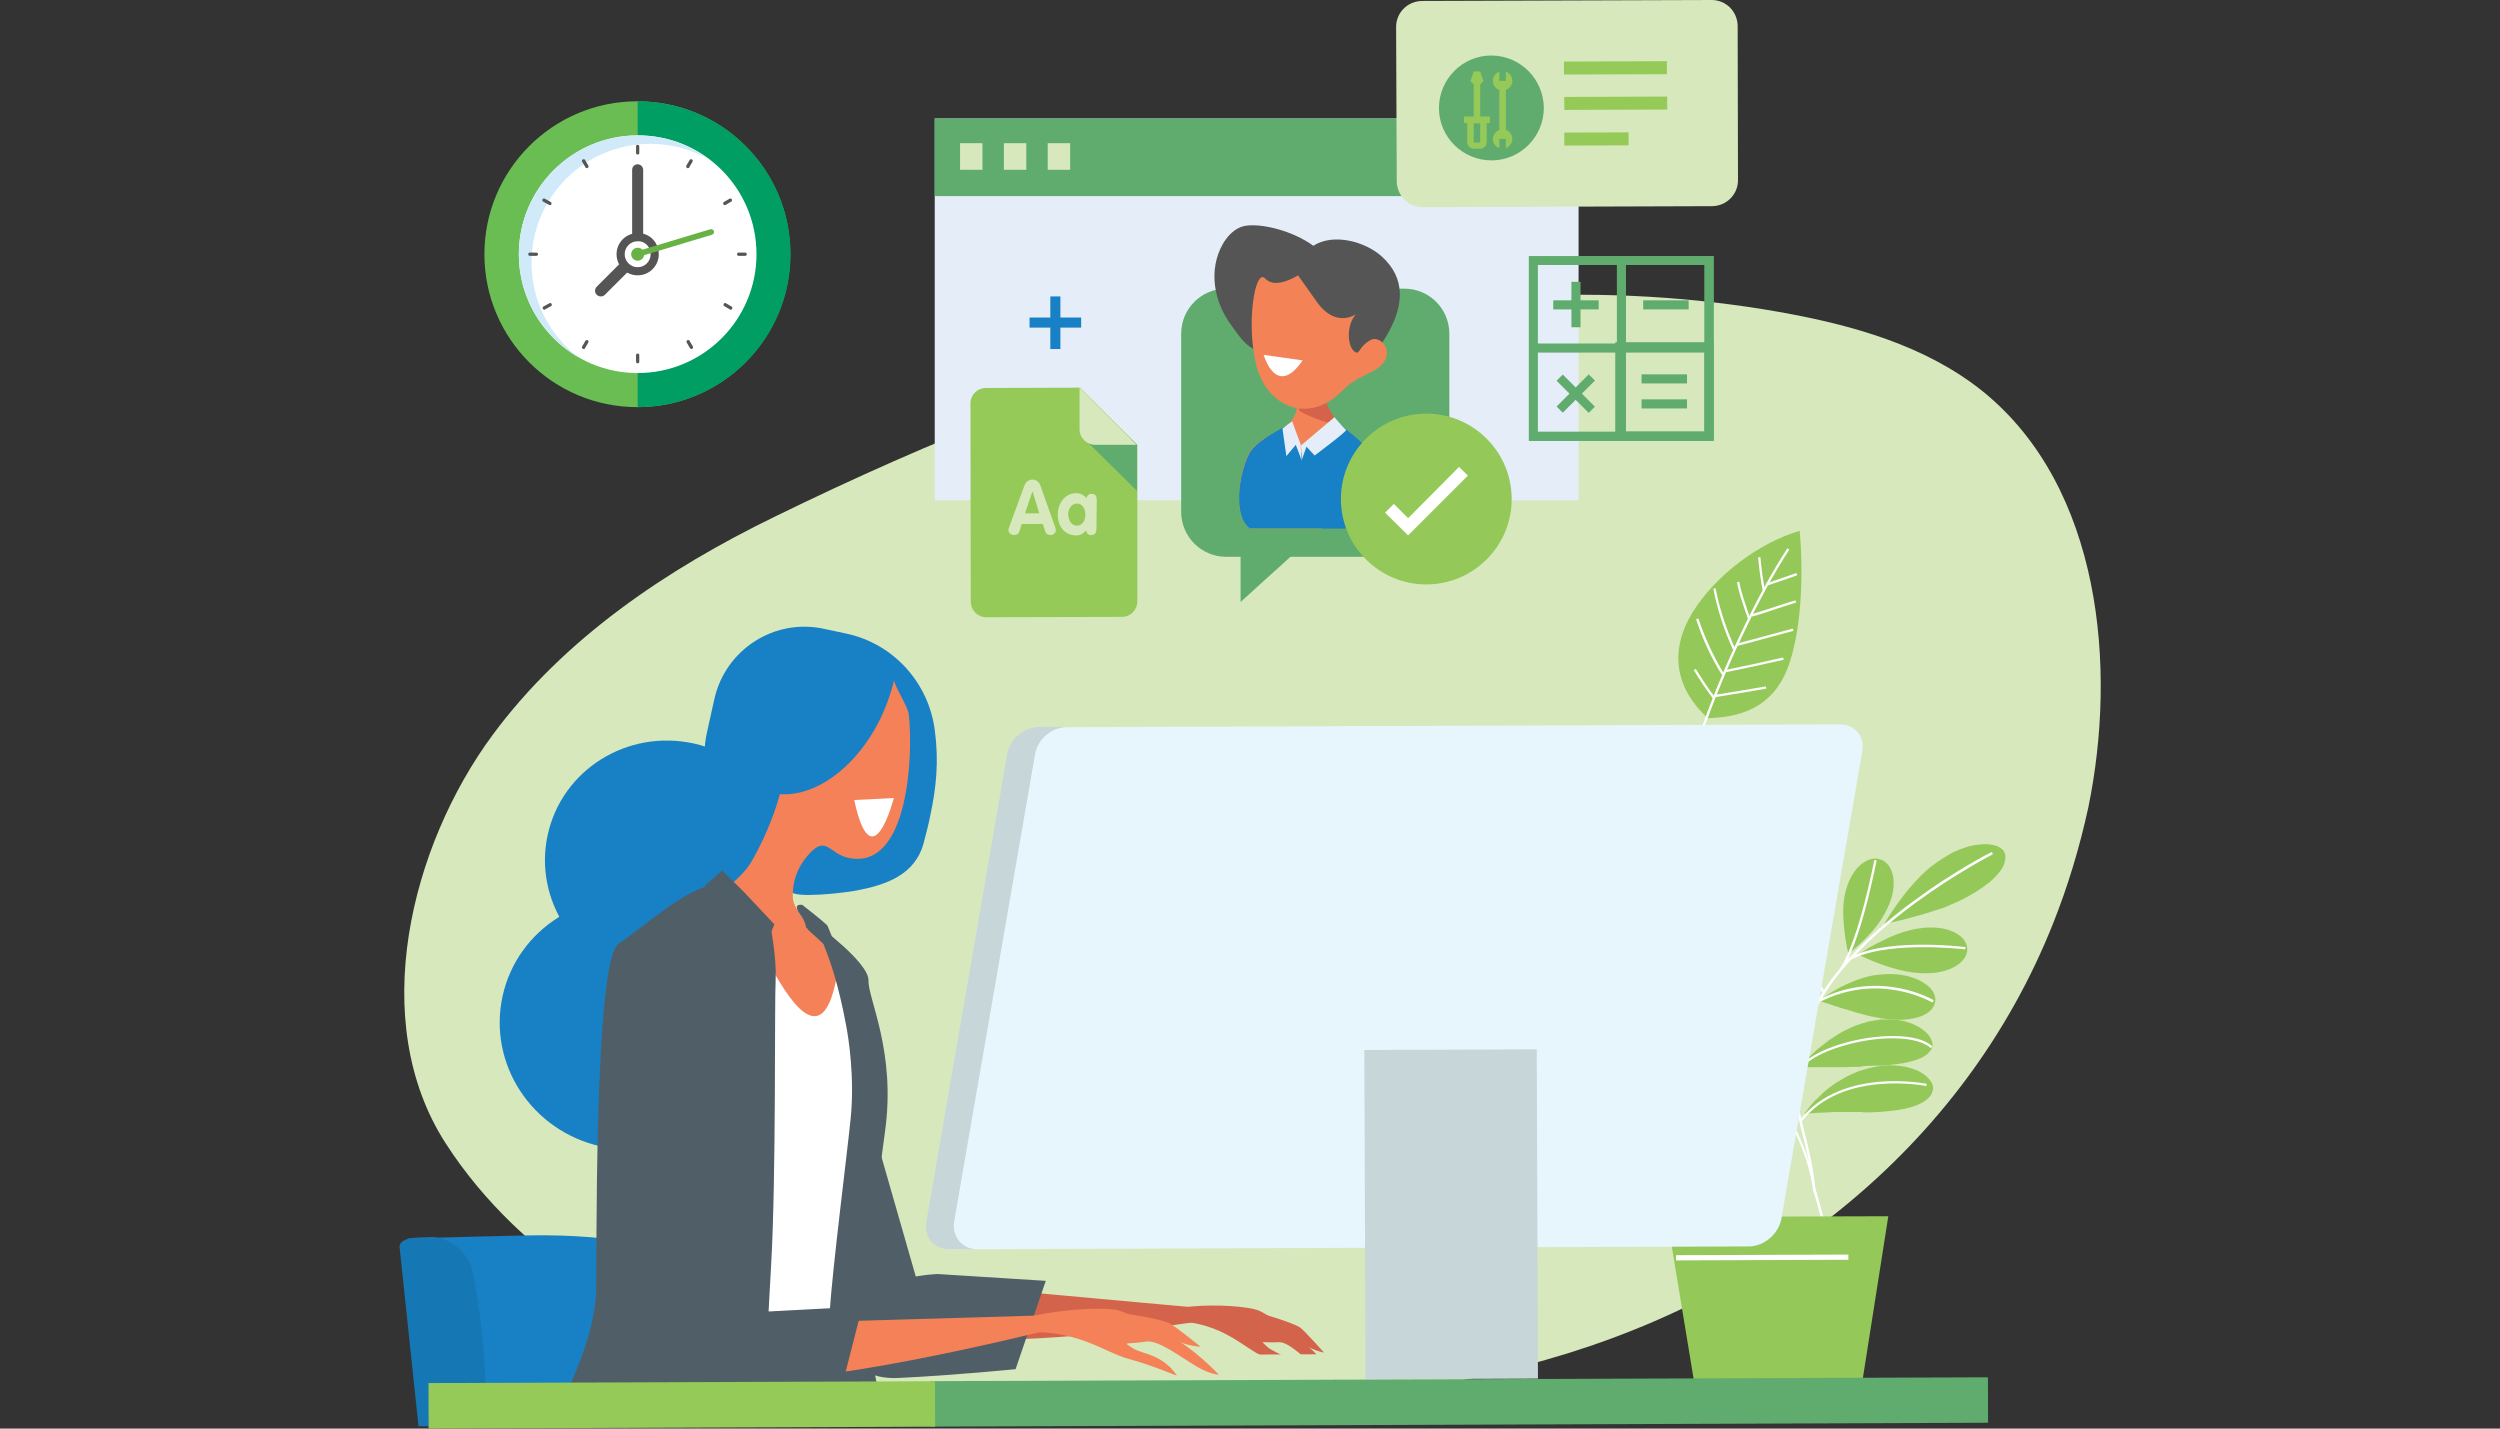 <?xml version="1.0" encoding="UTF-8"?> <!-- Generator: Adobe Illustrator 24.2.0, SVG Export Plug-In . SVG Version: 6.00 Build 0) --> <svg xmlns="http://www.w3.org/2000/svg" xmlns:xlink="http://www.w3.org/1999/xlink" version="1.1" id="Layer_1" x="0px" y="0px" viewBox="0 0 770 440" style="enable-background:new 0 0 770 440;" xml:space="preserve"><rect x="0" y="0" width="770" height="440" fill="#333333" stroke="none"/> <style type="text/css"> .st0{fill:#D6E8BC;} .st1{fill:#E4EDF8;} .st2{fill:#60AC6E;} .st3{fill:#545554;} .st4{fill:#F48257;} .st5{fill:#D5634B;} .st6{fill:#1880C4;} .st7{fill:#FFFFFF;} .st8{fill:#94C959;} .st9{clip-path:url(#SVGID_2_);} .st10{fill:#397080;} .st11{fill:#1577B4;} .st12{fill:#D4634B;} .st13{fill:#505E67;} .st14{fill:#F48157;} .st15{fill:#E7F5FD;} .st16{fill:#C6D6D9;} .st17{fill:#95CA59;} .st18{fill:#69BD52;} .st19{fill:#009E63;} .st20{fill:#D0EAF9;} .st21{fill:#68B245;} </style> <g> <path class="st0" d="M632.4,284.3c-27.6,69.6-89.4,117.5-163.2,136.4c-70.7,18.1-155.8,21.2-226.7,2.2 c-41.1-11-81.7-34.3-105.2-70.7c-24.4-37.8-10.7-91.8,14.4-125.8c22-29.8,53.7-51.1,87-67.3C335.1,112,440,77,548.1,96.1 c22.4,4,45.1,10.3,62.8,24.6c36.2,29.5,41.2,84.8,32.3,128C640.5,261.1,636.9,273,632.4,284.3z"></path> <g> <g> <rect x="287.9" y="36.5" class="st1" width="198.3" height="117.6"></rect> <rect x="287.9" y="36.5" class="st2" width="198.3" height="23.9"></rect> <rect x="295.7" y="44.1" class="st0" width="6.9" height="8.2"></rect> <rect x="309.2" y="44.1" class="st0" width="6.9" height="8.2"></rect> <rect x="322.7" y="44.1" class="st0" width="6.9" height="8.2"></rect> </g> </g> <g> <g> <g> <g> <g> <path class="st2" d="M446.4,157.6c0,7.7-6.2,13.9-13.9,13.9l-54.8,0c-7.7,0-13.9-6.2-13.9-13.9l0-54.8 c0-7.7,6.2-13.9,13.9-13.9l54.8,0c7.7,0,13.9,6.2,13.9,13.9L446.4,157.6z"></path> <polygon class="st2" points="382.1,185.4 382.1,164.3 405.4,164.3 "></polygon> </g> </g> <g> <g> <path class="st3" d="M376.6,75.2c1.5-2.6,3.8-5,6.7-5.6c5.2-1,15.1,1.6,21.2,6.1c6.2-4,16.1-1.3,21.2,3.4 c14.6,13.4-3.6,32.3-14,42.8c-0.5,0.1-1,0.2-1.5,0.4c0-0.1,0-0.1,0-0.1c-7.6,2.3-3.2-6.7-6-9.5c-3.9-3.8-9.5-3.1-14.4-4 c-5.5-1-7.5-4.2-10.6-8.6C373.9,93,372.1,83.2,376.6,75.2z"></path> <path class="st4" d="M385,162.7l38.2,0c4.5-27.8-6.1-25.7-12.8-34.7c-6.7-9.1-3.8-13.3-3.8-13.3s-13.7-3.1-10.2,0.7 c3.6,3.8,4.5,5.1,2.7,11.6c-1.8,6.5-11.7,6.4-14.9,13.6C381.5,147,380,159.1,385,162.7z"></path> <path class="st5" d="M411,130.6c-3.9-0.8-7.6-2.2-10.9-4.1c0.9-5.3-0.3-7-3.5-10.8c-3.7-4.4,10.2-0.5,10.2-0.5 s-2.2,3.8,4.8,14.4C411.6,129.6,411,130.5,411,130.6z"></path> <g> <path class="st6" d="M385,162.7l38.2,0c4-24.9-4-25.8-10.5-32.2c-0.1,0.9-2.2,1.5-3.1,1.9c-11.1,5.2-7.7,9.5-9.4,5.7 c-0.6-1.4-3.3-3.6-3.5-7.3c-3.6,2.2-10.3,5.2-12.3,9.7C381.5,147,380,159.1,385,162.7z"></path> </g> <path class="st4" d="M417.6,96.8c0,0-6.2,4.4-12-3.8c-5.8-8.2-5.8-8.2-5.8-8.2s-6.9,4.5-10.1,1c-3.2-3.5-6,14.2-2.7,26.9 c3.3,12.6,16.1,18.3,26.6,7.5c3.4-3.5,6.1-4.1,9.6-6.1c7.7-4.3,2.4-11.4-1.2-9.3c-3.7,2.1-3.2,4.9-4.9,3.4 C415.2,106.8,414.4,100.6,417.6,96.8z"></path> <path class="st6" d="M423.2,162.7c2.4-14.8,0.5-21.1-2.8-25.1c-2.6,1.6-5,4.3-6.8,8.6c-3.2,7.4-5.1,12.3-6.5,16.6L423.2,162.7 z"></path> <path class="st6" d="M385,162.7h0.2c-0.3-13.8,2-22.7,3.6-27c-1.8,1.2-3.4,2.7-4.3,4.9C381.5,147,380,159.1,385,162.7z"></path> </g> <path class="st7" d="M401.2,111l-12-1.7C389.2,109.3,393.1,122.9,401.2,111z"></path> </g> </g> <g> <path class="st8" d="M465.6,153.7c0,14.5-11.8,26.3-26.3,26.3c-14.5,0-26.3-11.8-26.3-26.3c0-14.5,11.8-26.3,26.3-26.3 S465.6,139.2,465.6,153.7z"></path> <polygon class="st7" points="433.7,164.9 426.6,157.9 429.3,155.2 433.7,159.6 449.4,143.8 452.1,146.5 "></polygon> </g> </g> <path class="st1" d="M400.7,137.2c0,0.4,0.3,4.3,0.3,4.3l1.4-3.9l2.5,2.7c0,0,10.2-7.6,9.7-7.9s-3.6-3.9-3.6-3.9L400.7,137.2z"></path> <path class="st1" d="M400.6,136.8c0,0,0.3,5.6,0.3,5.2c0-0.4-1.8-5-1.8-5l-2.9,3.5L395,132c0,0,3.1-2.5,3.1-2.1 C398.1,130.3,400.6,136.8,400.6,136.8z"></path> </g> <g> <g> <g> <g> <g> <path class="st8" d="M617.7,263.5c0,0-10.2,1.4-37.4,21.3"></path> <g> <path class="st8" d="M601.1,278.5c1.6-0.6,3-1.3,4.3-2c0.7-0.3,1.3-0.7,1.9-1.1c0.6-0.3,1.2-0.6,1.7-1c1.1-0.7,2.1-1.4,3-2.1 c0.9-0.6,1.6-1.3,2.3-2c0.7-0.7,1.2-1.3,1.7-1.9c0.2-0.3,0.4-0.6,0.6-0.9c0.2-0.3,0.3-0.6,0.5-0.9c0.1-0.3,0.2-0.6,0.3-0.9 c0-0.1,0.1-0.3,0.1-0.4c0-0.1,0-0.3,0.1-0.4c0.1-0.5,0.1-1.1,0-1.6c-0.1-0.5-0.3-1-0.7-1.5c-0.2-0.2-0.4-0.4-0.7-0.6 c-0.3-0.2-0.6-0.4-0.9-0.5c-0.7-0.3-1.5-0.5-2.4-0.6c-0.5-0.1-1-0.1-1.5-0.1c-0.5,0-1,0-1.6,0.1c-1.1,0.1-2.3,0.3-3.5,0.6 c-1.2,0.4-2.5,0.8-3.8,1.4c-0.7,0.3-1.4,0.6-2,1c-0.7,0.4-1.3,0.8-2,1.2c-1.4,0.9-2.7,1.8-4.1,2.9c-1.1,0.9-2.4,2.1-3.7,3.5 c-0.7,0.7-1.3,1.4-2,2.2c-0.7,0.8-1.4,1.5-2,2.4c-2.6,3.3-4.9,6.7-6.3,9.2c2.9-0.5,6.6-1.4,10.4-2.5c0.5-0.1,0.9-0.3,1.4-0.4 c0.5-0.1,0.9-0.3,1.4-0.4c0.9-0.3,1.9-0.6,2.7-0.9C598,279.9,599.7,279.2,601.1,278.5z"></path> </g> </g> <g> <path class="st8" d="M605.9,292.1c0,0-32.2,1.7-33.5,1.8"></path> <g> <path class="st8" d="M589.1,299.5c10.8,1.5,17.2-3.2,16.8-7.4c-0.2-4.3-7.1-8.2-17.6-5.6c-2.2,0.5-5.3,1.6-8.2,3.1 c-3,1.4-5.8,3-7.7,4.4c2.2,1.1,5.1,2.4,8.1,3.4C583.5,298.4,586.5,299.2,589.1,299.5z"></path> </g> </g> <g> <line class="st8" x1="579.2" y1="264.7" x2="569.4" y2="293.7"></line> <g> <path class="st8" d="M580.3,281.7c5.1-8.7,2.9-15.8-1.2-17c-4-1.4-10,3.1-11.2,12.8c-0.6,4,0.3,11.9,1.4,16.2 C573,291,578.1,285.9,580.3,281.7z"></path> </g> </g> <g> <path class="st8" d="M561,263.2c0,0-10.3,21.2-0.5,40.8"></path> <g> <path class="st8" d="M562.8,284.3c0.3-1.5,0.6-2.8,0.8-4.2c0.2-1.3,0.4-2.5,0.5-3.7c0.3-2.3,0.4-4.4,0.2-6.2 c-0.3-3.6-1.4-6.1-3.3-7c-1.9-1-4.9,0.2-7.4,3.8c-1.3,1.8-2.4,4.1-3.1,7c-0.7,2.9-1.1,6.3-0.7,10c0.2,1.5,0.5,3.4,1.1,5.4 c0.6,2,1.4,4,2.5,5.9c1.1,1.9,2.2,3.7,3.5,5.2c0.3,0.4,0.6,0.7,0.9,1.1c0.3,0.3,0.6,0.7,0.9,1c0.6,0.6,1.2,1.1,1.8,1.5 c0-0.7,0-1.5,0-2.3c0-0.8,0-1.6,0.1-2.5c0.1-1.7,0.3-3.5,0.5-5.2c0.3-1.8,0.5-3.5,0.9-5.1 C562.2,287.2,562.5,285.7,562.8,284.3z"></path> </g> </g> <g> <path class="st8" d="M596.1,308.6c0,0-19-3.8-35.7-0.3"></path> <g> <path class="st8" d="M577.7,313.3c1.3,0.3,2.6,0.5,3.8,0.6c1.2,0.2,2.4,0.2,3.4,0.2c2.2,0,4-0.3,5.6-0.7 c3.2-0.9,5.2-2.7,5.5-4.8c0.5-2.1-1-4.6-4.2-6.3c-1.6-0.9-3.6-1.6-5.9-2c-1.2-0.2-2.5-0.3-3.8-0.3c-1.4,0-2.8,0.1-4.3,0.3 c-2.5,0.3-6,1.4-9.2,2.9c-0.8,0.4-1.6,0.8-2.4,1.2c-0.8,0.4-1.5,0.9-2.2,1.3c-0.7,0.4-1.4,0.9-2,1.3 c-0.6,0.4-1.1,0.9-1.6,1.3c0.6,0.2,1.2,0.4,1.9,0.6c0.7,0.2,1.4,0.4,2.1,0.7c1.5,0.5,3,1,4.5,1.4c0.4,0.1,0.8,0.2,1.1,0.3 c0.4,0.1,0.8,0.2,1.1,0.4c0.8,0.2,1.5,0.4,2.3,0.6c0.7,0.2,1.5,0.4,2.2,0.6C576.4,313.1,577.1,313.2,577.7,313.3z"></path> </g> </g> <g> <path class="st8" d="M594.8,323.4c0,0-11.2-8.3-40.6,5.1"></path> <g> <path class="st8" d="M574.9,328.3c0.8,0,1.5,0,2.2-0.1c0.2,0,0.4,0,0.5,0c0.2,0,0.3,0,0.5,0c0.3,0,0.7,0,1,0 c1.3-0.1,2.5-0.1,3.6-0.3c2.2-0.2,4-0.5,5.6-0.9c1.5-0.4,2.8-0.8,3.9-1.4c1.1-0.6,1.9-1.3,2.5-2.2c0.7-0.8,0.7-2.1,0-3.5 c-0.7-1.4-2.2-2.8-4.3-3.9c-0.5-0.3-1.1-0.5-1.7-0.8c-0.6-0.2-1.2-0.4-1.9-0.6c-0.3-0.1-0.7-0.2-1-0.2 c-0.3-0.1-0.7-0.1-1.1-0.2c-0.4-0.1-0.7-0.1-1.1-0.1c-0.4,0-0.8-0.1-1.2-0.1c-0.8,0-1.6,0-2.4,0c-0.2,0-0.4,0-0.6,0 c-0.2,0-0.4,0-0.6,0.1c-0.4,0.1-0.8,0.1-1.3,0.2c-0.4,0.1-0.9,0.1-1.3,0.2c-0.2,0-0.4,0.1-0.6,0.1c-0.2,0.1-0.4,0.1-0.6,0.2 c-0.9,0.2-1.7,0.5-2.6,0.8c-0.7,0.2-1.5,0.5-2.3,0.9c-0.8,0.4-1.7,0.8-2.5,1.2c-0.9,0.5-1.7,1-2.6,1.6 c-0.9,0.6-1.8,1.1-2.6,1.8c-0.8,0.6-1.6,1.3-2.4,1.9c-0.4,0.3-0.8,0.6-1.1,1c-0.4,0.3-0.7,0.7-1.1,1 c-1.4,1.3-2.6,2.6-3.5,3.6c1.4,0.1,3.1,0.1,4.8,0.1c0.4,0,0.9,0,1.3,0c0.5,0,0.9,0,1.4,0c0.9,0,1.9,0,2.8,0 c0.5,0,0.9,0,1.4,0c0.5,0,0.9,0,1.4,0c0.9,0,1.8,0,2.7-0.1c0.9,0,1.7,0,2.6,0C573.4,328.4,574.2,328.3,574.9,328.3z"></path> </g> </g> <g> <path class="st8" d="M539.8,282.8c4.2,7.1,11.2,43.8,11.2,43.8"></path> <g> <path class="st8" d="M552.7,303.5c-0.7-7.4-2.8-13.2-5.4-16.9c-1.3-1.8-2.7-3.2-4.1-3.8c-0.3-0.2-0.7-0.3-1-0.4 c-0.3-0.1-0.7-0.1-0.9-0.1c-0.6,0-1.1,0.2-1.5,0.5c-0.5,0.3-0.9,0.7-1.2,1.1c-0.2,0.2-0.3,0.5-0.5,0.7 c-0.2,0.3-0.3,0.6-0.4,0.9c-0.5,1.2-0.8,2.8-0.9,4.8c-0.1,4,0.7,9.6,3.3,16.2c1,2.7,2.8,6.5,4.9,10.2c2,3.7,4.3,7.4,6,9.9 C552.4,320.7,553.6,310.7,552.7,303.5z"></path> </g> </g> <g> <path class="st8" d="M526,312.5c0,0,19.1,16.3,27.5,36.5"></path> <g> <path class="st8" d="M547.2,325.9c-0.2-0.4-0.5-0.8-0.7-1.3c-0.3-0.4-0.5-0.8-0.8-1.2c-0.5-0.8-1-1.5-1.6-2.2 c-1.1-1.4-2.2-2.6-3.3-3.7c-2.2-2.2-4.4-3.7-6.4-4.8c-4-2.1-7.2-1.9-8.5-0.2c-1.4,1.6-1.1,4.6,0.7,8.3 c0.9,1.9,2.2,3.9,3.9,6.1c0.9,1.1,1.8,2.2,2.8,3.3c1,1.2,2.2,2.3,3.4,3.5c2,2,5.1,4.7,8.2,7.4c0.8,0.7,1.6,1.4,2.3,2.1 c0.7,0.7,1.5,1.4,2.2,2.1c0.8,0.7,1.4,1.3,2,2c0.6,0.6,1.3,1.2,1.8,1.7c0-0.8,0-1.6-0.1-2.5c-0.1-0.9-0.1-1.9-0.2-2.8 c-0.1-1-0.3-2-0.5-3c-0.1-0.5-0.2-1-0.3-1.6l-0.4-1.6c-0.1-0.5-0.3-1.1-0.4-1.6c-0.2-0.5-0.3-1-0.5-1.6 c-0.4-1-0.7-2.1-1.1-3.1c-0.4-1-0.9-2-1.3-2.9C548.2,327.5,547.7,326.7,547.2,325.9z"></path> </g> </g> <g> <path class="st8" d="M595.3,336c0,0-19.8-4.4-39.3,7.1"></path> <g> <path class="st8" d="M575.7,342.6c0.7,0,1.5,0,2.2-0.1c0.7,0,1.4,0,2-0.1c0.3,0,0.6-0.1,1-0.1c0.3,0,0.6,0,0.9-0.1 c0.6,0,1.2-0.1,1.8-0.2c2.3-0.3,4.3-0.7,5.9-1.3c3.3-1.1,5.4-2.8,5.8-4.9c0.3-1-0.1-2.2-1-3.3c-0.9-1.1-2.3-2.2-4.3-3 c-2-0.8-4.4-1.3-7.3-1.4c-0.7,0-1.5,0-2.2,0.1c-0.4,0-0.8,0-1.2,0.1c-0.4,0.1-0.8,0.1-1.2,0.2c-0.8,0.1-1.6,0.3-2.4,0.5 c-0.8,0.2-1.7,0.5-2.5,0.7c-0.7,0.2-1.5,0.5-2.3,0.9c-0.8,0.4-1.6,0.7-2.5,1.2c-0.8,0.5-1.7,1-2.6,1.5 c-0.4,0.3-0.9,0.6-1.3,0.9c-0.4,0.3-0.8,0.6-1.2,0.9c-0.4,0.3-0.8,0.6-1.2,1c-0.4,0.3-0.8,0.7-1.1,1c-0.7,0.7-1.4,1.4-2.1,2 c-1.3,1.4-2.3,2.8-3.1,3.9c1.4,0,3-0.2,4.7-0.3c0.9,0,1.7,0,2.6-0.1c0.4,0,0.9,0,1.3-0.1c0.4,0,0.9,0,1.3,0 c0.9,0,1.8,0,2.6,0c0.9,0,1.7,0,2.6,0c0.8,0,1.6,0,2.4,0C574.3,342.7,575,342.6,575.7,342.6z"></path> </g> </g> <g> <path class="st7" d="M564.8,418.4l-0.7-0.1c2.1-25.8-2.9-42.4-5-49.5c-0.5-1.5-0.8-2.5-0.8-3.1c-0.7-6.5-2-11.9-3.2-16.5 c-2.7-11-4.9-19.7,2.4-36.4c6.3-14.6,21.2-27.5,32.6-35.8c12.3-9,23.3-14.6,23.4-14.6l0.3,0.7c-0.1,0.1-11,5.6-23.3,14.6 c-11.3,8.2-26.1,21.1-32.3,35.5c-7.1,16.5-5,25.1-2.3,35.9c1.2,4.7,2.5,10.1,3.2,16.6c0.1,0.5,0.4,1.5,0.8,2.9 C561.9,375.7,566.9,392.5,564.8,418.4z"></path> </g> <g> <path class="st7" d="M567.5,298.4l-0.6-0.4c5.8-9,10.3-32.8,10.4-33.1l0.7,0.1c0,0.1-1.2,6.1-3,13.2 C572.5,287.8,570,294.5,567.5,298.4z"></path> </g> <g> <path class="st7" d="M568.7,296.4l-0.4-0.6c10.9-7.3,36-4.2,37.1-4.1l-0.1,0.7C605,292.4,579.4,289.3,568.7,296.4z"></path> </g> <g> <path class="st7" d="M561.4,305.9c-11.2-18-2.2-42.1-2.1-42.4l0.7,0.3c-0.1,0.2-9,24,2.1,41.7L561.4,305.9z"></path> </g> <g> <path class="st7" d="M595.2,308.8c-0.2-0.1-16.3-9.7-34.9-0.1L560,308c19-9.8,35.5,0,35.6,0.1L595.2,308.8z"></path> </g> <g> <path class="st7" d="M552.8,338.1c-2.9-22.1-13-54.2-13.1-54.5l0.7-0.2c0.1,0.3,10.2,32.5,13.1,54.6L552.8,338.1z"></path> </g> <g> <path class="st7" d="M553.4,331.6l-0.7-0.2c1.1-3.9,6.8-7.7,15.2-10.1c9.7-2.8,22.6-3.4,27.3,1l-0.5,0.5 c-2-1.8-5.9-2.9-11.1-3c-4.8-0.1-10.4,0.7-15.5,2.2C559.9,324.3,554.4,327.9,553.4,331.6z"></path> </g> <g> <path class="st7" d="M558.2,365.1c-4-25.1-30.3-50.8-30.6-51l0.5-0.5c0.3,0.3,26.8,26.1,30.8,51.5L558.2,365.1z"></path> </g> <g> <path class="st7" d="M554.9,345.5l-0.6-0.4c6.5-8.6,16.8-11.2,24.3-11.9c8.1-0.7,14.7,0.6,14.8,0.6l-0.1,0.7 C592.9,334.4,567.1,329.4,554.9,345.5z"></path> </g> </g> </g> <g> <g> <path class="st8" d="M471.9,341.5l-6.3,5.4c-5.8-3.3-11-7-15.5-11c3.1-5,6.8-9.6,11.1-13.8c21.4-20.5,65.6-4.9,70,33.8 c-11.8,4.8-28.9,4.9-47.1-1c-4.7-1.5-9.2-3.4-13.5-5.4L471.9,341.5z"></path> <g> <g> <path class="st7" d="M541.6,381c-3.4-16.6-13.3-27.9-13.4-28.1c-7.6-8.4-16.4-14.5-26.1-18.1c-7.8-2.9-16.3-4.3-25.2-4 c-15.2,0.4-26.4,5.4-26.5,5.4l-0.3-0.7c0.1-0.1,11.5-5.1,26.8-5.5c9-0.2,17.6,1.1,25.5,4.1c9.9,3.7,18.8,9.8,26.4,18.3 c0.1,0.1,10.1,11.6,13.6,28.4L541.6,381z"></path> </g> <g> <rect x="461.6" y="323.5" transform="matrix(0.655 -0.756 0.756 0.655 -88.791 462.435)" class="st7" width="0.7" height="9.9"></rect> </g> <g> <rect x="470.8" y="316.6" transform="matrix(0.726 -0.688 0.688 0.726 -94.169 412.898)" class="st7" width="0.7" height="16"></rect> </g> <g> <rect x="480.8" y="312.4" transform="matrix(0.778 -0.628 0.628 0.778 -96.032 373.549)" class="st7" width="0.7" height="20.9"></rect> </g> <g> <rect x="491.8" y="311.7" transform="matrix(0.869 -0.495 0.495 0.869 -95.445 286.171)" class="st7" width="0.7" height="23"></rect> </g> <g> <rect x="501.3" y="314.2" transform="matrix(0.922 -0.388 0.388 0.922 -87.018 220.23)" class="st7" width="0.7" height="22.8"></rect> </g> <g> <rect x="512.3" y="319.9" transform="matrix(0.952 -0.305 0.305 0.952 -76.575 172.17)" class="st7" width="0.7" height="22.4"></rect> </g> <g> <rect x="521.8" y="329" transform="matrix(0.969 -0.248 0.248 0.969 -67.761 140.061)" class="st7" width="0.7" height="20.1"></rect> </g> <g> <rect x="455.5" y="336.6" transform="matrix(0.542 -0.84 0.84 0.542 -71.719 542.175)" class="st7" width="12.8" height="0.7"></rect> </g> <g> <rect x="460.8" y="338.1" transform="matrix(0.597 -0.803 0.803 0.597 -81.703 514.418)" class="st7" width="19.9" height="0.7"></rect> </g> <g> <rect x="469.1" y="340.8" transform="matrix(0.538 -0.843 0.843 0.538 -65.183 563.373)" class="st7" width="24.2" height="0.7"></rect> </g> <g> <rect x="478.7" y="343.9" transform="matrix(0.491 -0.871 0.871 0.491 -49.864 603.094)" class="st7" width="25.6" height="0.7"></rect> </g> <g> <rect x="488.2" y="346.5" transform="matrix(0.462 -0.887 0.887 0.462 -38.282 630.723)" class="st7" width="24.5" height="0.7"></rect> </g> <g> <rect x="501.1" y="350.2" transform="matrix(0.492 -0.871 0.871 0.492 -45.623 622.967)" class="st7" width="20.2" height="0.7"></rect> </g> <g> <rect x="514.7" y="353.6" transform="matrix(0.572 -0.82 0.82 0.572 -67.421 578.559)" class="st7" width="12.6" height="0.7"></rect> </g> </g> </g> <g> <path class="st8" d="M551.2,204.1c-3.9,12-12.6,16.8-25.2,17.1c-9.9-9.1-12-20.5-4.8-32.4c7.2-11.8,21-21.8,33.1-25.3 C555.4,175.5,555.1,192.2,551.2,204.1z"></path> <g> <path class="st7" d="M538,345.6c-8.3-9.4-14.3-21.3-17.8-35.1c-2.9-11.3-4.2-23.9-3.9-37.5c0.6-26.4,6.9-46.3,7-46.5 c6.9-20.2,17.9-43.4,27.2-57.6l0.6,0.4c-9.3,14.2-20.2,37.3-27.1,57.4c-0.1,0.2-6.3,20-6.9,46.3c-0.3,13.6,1,26.2,3.9,37.3 c3.5,13.8,9.5,25.5,17.7,34.8L538,345.6z"></path> </g> <g> <path class="st7" d="M542.9,181.8c-0.6-3-1.1-6.7-1.4-10.1l0.7-0.1c0.3,3.4,0.8,7.1,1.4,10L542.9,181.8z"></path> </g> <g> <path class="st7" d="M538.4,190.7c-0.3-0.8-0.5-1.6-0.8-2.3c-1-3-2.1-6.1-2.6-9.1l0.7-0.1c0.5,3,1.6,6,2.6,9 c0.3,0.8,0.5,1.6,0.8,2.3L538.4,190.7z"></path> </g> <g> <path class="st7" d="M533.8,200.2c-2.7-5.9-4.9-12.6-6.1-18.9l0.7-0.1c1.2,6.3,3.4,12.9,6.1,18.7L533.8,200.2z"></path> </g> <g> <path class="st7" d="M530.3,207.8c-3.4-5.5-6-11.2-7.9-17.1l0.7-0.2c1.9,5.7,4.5,11.4,7.8,16.9L530.3,207.8z"></path> </g> <g> <path class="st7" d="M527.7,215.3c-2.2-2.9-4.2-5.9-6-8.9l0.6-0.4c1.8,3,3.8,6,6,8.9L527.7,215.3z"></path> </g> <g> <path class="st7" d="M544.2,180.4l-0.2-0.7c3-1,6.1-2.1,9.3-3.2l0.2,0.7C550.3,178.3,547.2,179.4,544.2,180.4z"></path> </g> <g> <path class="st7" d="M539.6,189.9l-0.2-0.7c2.7-0.8,5.2-1.6,7.6-2.4c1.9-0.6,3.9-1.3,6-1.9l0.2,0.7c-2.1,0.6-4.1,1.3-6,1.9 C544.8,188.3,542.3,189.2,539.6,189.9z"></path> </g> <g> <path class="st7" d="M535.2,198.9l-0.2-0.7c3.6-0.9,6.9-1.8,10.5-2.8c2.2-0.6,4.4-1.2,6.7-1.8l0.2,0.7 c-2.3,0.6-4.5,1.2-6.7,1.8C542.2,197,538.9,198,535.2,198.9z"></path> </g> <g> <path class="st7" d="M531.3,207.1l-0.1-0.7c5.9-1.2,12-2.5,18-3.9l0.2,0.7C543.3,204.6,537.2,205.9,531.3,207.1z"></path> </g> <g> <path class="st7" d="M528.4,214.7l-0.1-0.7c6.2-1,11.2-1.8,15.6-2.6l0.1,0.7C539.5,212.9,534.6,213.7,528.4,214.7z"></path> </g> </g> <g> <path class="st8" d="M525.9,305c0,0,14.4-34.9-1.1-54.5C509.3,231,480.1,224,480.1,224s-15.2,41.1,4.1,60.3 C503.5,303.5,521.1,300.5,525.9,305z"></path> <g> <path class="st7" d="M542.3,388.2l-0.7,0c0.4-20.3-2.6-41.5-8.9-63.1c-5-17.3-12.2-34.9-21.3-52.2 c-15.5-29.5-31.3-48.5-31.5-48.6l0.6-0.5c0.2,0.2,16.1,19.2,31.6,48.8c9.1,17.4,16.3,35,21.3,52.4 C539.6,346.5,542.6,367.9,542.3,388.2z"></path> </g> <g> <defs> <path id="SVGID_1_" d="M525.9,305c0,0,14.4-34.9-1.1-54.5C509.3,231,480.1,224,480.1,224s-15.2,41.1,4.1,60.3 C503.5,303.5,521.1,300.5,525.9,305z"></path> </defs> <clipPath id="SVGID_2_"> <use xlink:href="#SVGID_1_" style="overflow:visible;"></use> </clipPath> <g class="st9"> <g> <path class="st7" d="M486.9,232.1l-0.5-0.5c1.6-1.6,3-4.2,4.2-7.7l0.7,0.2C490.1,227.7,488.6,230.4,486.9,232.1z"></path> </g> <g> <path class="st7" d="M490.9,239.2l-0.5-0.5c2.4-2.2,4.5-6.3,6.3-12.1l0.7,0.2C495.6,232.7,493.4,236.9,490.9,239.2z"></path> </g> <g> <path class="st7" d="M495.8,245.7l-0.5-0.6c3.1-2.5,5.7-7.8,7.6-15.3l0.7,0.2C501.7,237.8,499,243,495.8,245.7z"></path> </g> <g> <path class="st7" d="M500,252.4l-0.4-0.6c4.7-3.5,7.5-11.5,9.1-17.6l0.7,0.2C507.8,240.5,504.9,248.7,500,252.4z"></path> </g> <g> <path class="st7" d="M504.2,259.3l-0.4-0.6c5.9-4,9.2-14.4,10.7-20.3l0.7,0.2C511.9,251.8,507.4,257.1,504.2,259.3z"></path> </g> <g> <path class="st7" d="M508.3,266.4l-0.4-0.6c6.6-4.2,10.5-15.6,12.2-22.1l0.7,0.2C519.1,250.4,515.1,262,508.3,266.4z"></path> </g> <g> <path class="st7" d="M512,273.6l-0.4-0.6c7.6-4.4,12.4-18,14.1-23.7l0.7,0.2C521.4,266.1,515.2,271.7,512,273.6z"></path> </g> <g> <path class="st7" d="M516,280.7l-0.4-0.7c7.4-4,12.4-15.7,14.7-22.3l0.7,0.2C528.7,264.7,523.6,276.6,516,280.7z"></path> </g> <g> <path class="st7" d="M519.4,288.3l-0.3-0.7c6.2-3.1,11-11.3,14-17.7l0.7,0.3C530.7,276.8,525.8,285.2,519.4,288.3z"></path> </g> <g> <path class="st7" d="M522.4,295.7l-0.3-0.7c3.7-1.7,7.4-5.3,11.1-10.7l0.6,0.4C530.1,290.3,526.2,294,522.4,295.7z"></path> </g> </g> <g class="st9"> <g> <path class="st7" d="M485.8,231.9c-2.9-1-6.1-1.8-9.7-2.3l0.1-0.7c3.6,0.5,6.9,1.3,9.8,2.3L485.8,231.9z"></path> </g> <g> <path class="st7" d="M491.1,238.8c-4.5-1.8-10-2.6-16.3-2.5l0-0.7c6.4-0.2,11.9,0.7,16.6,2.5L491.1,238.8z"></path> </g> <g> <path class="st7" d="M495.7,245.7c-7.4-3.3-16.2-2.5-22.2-1.3l-0.2-0.7c6.1-1.3,15-2.1,22.7,1.3L495.7,245.7z"></path> </g> <g> <path class="st7" d="M472.5,253.7l-0.3-0.7c6.2-2.6,18-6.2,27.9-1.4l-0.3,0.7C490.2,247.6,478.6,251.2,472.5,253.7z"></path> </g> <g> <path class="st7" d="M471.5,264.5l-0.4-0.6c0.2-0.1,18.8-13,33.3-5.3l-0.3,0.7C489.9,251.8,471.7,264.4,471.5,264.5z"></path> </g> <g> <path class="st7" d="M474.6,273.4l-0.5-0.6c0,0,4.8-3.9,11.4-6.7c8.7-3.7,16.7-3.8,22.9-0.3l-0.4,0.6 C493.4,258.1,474.8,273.2,474.6,273.4z"></path> </g> <g> <path class="st7" d="M477.6,282.2l-0.5-0.5c0,0,4.9-4.6,11.5-7.9c8.9-4.4,17-4.7,23.6-0.8l-0.4,0.6 C496.6,264.6,477.8,282.1,477.6,282.2z"></path> </g> <g> <path class="st7" d="M484.4,287.6l-0.5-0.6c3.1-2.7,8.1-6.4,13.7-8.4c6.7-2.4,12.8-2,18.1,1.4l-0.4,0.6 C510.4,277.5,499.8,274.3,484.4,287.6z"></path> </g> <g> <path class="st7" d="M490.1,293.8l-0.5-0.6c4.5-3.8,9.1-6.4,13.4-7.7c6-1.8,11.6-1.1,16.5,2.1l-0.4,0.6 C513.4,284.4,503.7,282.4,490.1,293.8z"></path> </g> <g> <path class="st7" d="M497.4,298.3l-0.4-0.6c9.4-7.1,18.3-8.1,25.8-3l-0.4,0.6C517.3,291.9,508.9,289.6,497.4,298.3z"></path> </g> </g> </g> </g> </g> <polygon class="st8" points="573.3,427.4 522.1,427.5 513.4,374.8 581.6,374.6 "></polygon> <g> <rect x="516.2" y="386.5" transform="matrix(1 -3.650288e-03 3.650288e-03 1 -1.41 1.984)" class="st7" width="53.1" height="1.6"></rect> </g> </g> <g> <g> <g> <path class="st10" d="M131.6,439.3h9.6c0.2-7.4-0.2-15.3-1.5-23.6l-9.5,1.5C131.5,425,131.8,432.4,131.6,439.3z"></path> </g> <g> <path class="st6" d="M136.9,439.3l80.1,0c0.6-16.1-0.5-32.1-3.3-48c-1.1-6.4-24-11.3-50.8-10.8c-4.2,0.1-28.6,0.6-32.4,0.9 C135.3,400.4,137.4,419.9,136.9,439.3z"></path> <path class="st11" d="M128.9,439.3h10.5c0.4-18.4-1.5-36.9-5.7-55c-0.4-1.7-3.1-3-6-3c-2.9,0-5,1.4-4.6,3.1"></path> <path class="st11" d="M132.1,439.3h17.5c0.4-15.8-0.9-31.6-3.9-47.1c-1.2-6.3-7.3-11.3-13.1-11.2c-0.9,0-6.2,0.2-7,0.5 C130.4,400.4,132.5,419.9,132.1,439.3z"></path> </g> </g> <g> <g> <g> <g> <path class="st12" d="M274.3,406c0,0,0.2,6.7,32.5,6.6c32.3-0.1,79.8-8.2,79.8-8.2l-74.6-6.8 C312,397.6,283.3,396.4,274.3,406z"></path> <path class="st12" d="M361.1,406.8c15.4,0.4,21.8,8.3,27.8,10.9c6,2.6,12.1,6.4,12,6.3c-3.2-6.7-8.2-7-10.6-9.2 c-2.4-2.2-1.8-1.1,3.7-1.4c3.1-0.1,8.4,5.5,12.3,8.6c3.3,2.7,5.5,3,5.5,3s-3.8-5.7-8.8-10.3c-6-5.6-13.4-10.3-15.2-11 c-3.3-1.4-13.5-2-20.9-1.3C358.6,403.4,350.1,406.5,361.1,406.8z"></path> <path class="st12" d="M386.9,404.1c0,0,11.7,3.3,13.7,4.9c1.4,1.1,7.2,7.6,7.2,7.6s-4.4-0.8-6.9-3.3 C398.6,410.9,386.9,404.1,386.9,404.1z"></path> </g> <path class="st13" d="M288.8,392.4c0,0-29.8,1-28.3,18.7c0.8,10.1,7.5,13.8,16.5,13.3c16.8-0.8,35.8-2.7,35.8-2.7l9.3-27.2 L288.8,392.4z"></path> </g> <path class="st13" d="M282.5,394.7L256.2,303c0,0-3.9-13.4-11-11.2c-10.3,3.3-5.6,14.3-4.9,20.8c1.4,13.2,0,18.9,8.5,50.9 c5.2,19.7,9.5,42.4,14.2,55.5c3.2,9,9.5-3.5,18.7-6.8C298.5,406.1,282.5,394.7,282.5,394.7z"></path> </g> <path class="st6" d="M242.7,273.4c-4.4,20-24.5,32.6-45,28.1c-20.4-4.5-33.4-24.4-29-44.4c4.4-20,24.5-32.6,45-28.1 C234.1,233.5,247.1,253.4,242.7,273.4z"></path> <path class="st6" d="M286.5,251.3c-0.5,2.6-1.2,5.2-1.9,7.9c-2.5,10.2-11.5,13.4-21.5,15.2c-2,0.4-18.9,2.6-19.6,0 c0,0-4.1-14.7-4.1-14.7c-15.4-3.4-25.1-18.6-21.7-33.9l2.3-10.4c3.4-15.4,18.6-25.1,33.9-21.7c0,0,7,1.5,7,1.5 c14.5,3.2,25.1,15.2,27,29.6C289.2,234.4,288.4,242.5,286.5,251.3z"></path> <path class="st14" d="M275.4,209.4c-0.6,2.5-1.4,5.1-2.4,7.7c-6.7,17.2-20.6,28.4-32.8,27.5c-2.2,8-5.4,14.9-8.7,20.7 c-3.8,6.6-13.7,12.2-13.7,12.2c-4.8,12,43.5,52.1,45.5,51c4.4-2.2-3.6-31.1-11.5-40c-3.7-4.2-7.5-9.1-7.6-11.9 c-0.2-5.6,1.7-10.2,5.6-14.2c4.7-4.8,5.9,0.6,11.4,1.8c18.9,4.2,20.1-32.5,18.7-44.2C279.7,217.7,275.1,210.6,275.4,209.4z"></path> <path class="st7" d="M258,439.3c-0.8-16.9-1.3-36.1-0.7-47.1c1.3-22.9,6.6-29.6,6-36.7c-1-11.3,8.1-17.1,5.4-25.8 c-2.7-8.6-9.7-39.6-10.1-35.3c-3.9,36.7-18,8.5-20.9,4c-1.2-1.8-7,93.5-9.7,140.8H258z"></path> <path class="st13" d="M253.7,291c1.9,4.6,4.6,12.3,6.9,24.8c0.7,3.6,2.7,16,1.4,28.7c-1,10.2-5.5,45.2-6.5,60 c-0.4,6.2-0.8,20.2-0.6,34.8h18.3c-2.2-8.9-4.5-17.2-5-26.2c-0.9-17.9,0.5-36.7,4.4-64.7c3.4-24.5-5.3-40.8-5.1-46.4 c0.2-5.5-16.1-17.4-16.1-17.4c-1.3-1.5-3.8-1.2-2.7,1.5C249.1,286.8,253.4,290.2,253.7,291z"></path> <path class="st13" d="M247.1,278.7c0,0-3.4-0.7-0.5,3.2c1.6,2.1,1.7,4,1.7,4s1.5-1.5,3.7,0.7c2,2,5.2,4.5,5.2,4.5 s-2.1-5.8-2.5-6.2C253,283.3,247.1,278.7,247.1,278.7z"></path> <path class="st6" d="M232.1,323.8c-4.6,20.9-25.6,34-47,29.3c-21.3-4.7-34.9-25.4-30.3-46.3c4.6-20.9,25.6-34,47-29.3 C223.1,282.2,236.7,302.9,232.1,323.8z"></path> <path class="st13" d="M235.2,439.3c0.7-17.2,1.5-36.6,2.3-49.5c1.6-27.8,1-81.4,1.4-88c0.3-6.7-1.5-16.1-1.5-16.1 s-8.5-14.4-17.9-13.1c-8.3,1.1-21,12.7-29,18.1c-7.8,5.2-6.6,103.1-6.9,108c-1,13.7-7.5,27.2-14,40.6L235.2,439.3z"></path> <polygon class="st13" points="222.4,268.1 229.1,274.7 238.5,284.7 233.8,296.1 217.1,272.8 "></polygon> <g> <path class="st14" d="M210.2,421.1c0,0,1,7.1,39.4,2.8c38.3-4.4,93.6-19.4,93.6-19.4l-89.3,2.6 C253.9,407,219.8,409.5,210.2,421.1z"></path> <path class="st14" d="M313.3,410.5c18.3-1.6,26.8,6.1,34.2,8c7.4,2,15,5.3,15,5.2c-4.6-6.8-10.6-6.5-13.7-8.5 c-3.1-2.1-2.3-1,4.2-2c3.7-0.6,10.7,4.8,15.6,7.7c4.3,2.5,6.8,2.5,6.8,2.5s-5.2-5.6-11.6-9.9c-7.7-5.2-17.1-9.3-19.3-9.9 c-4-1.1-16.3-0.4-24.9,1.4C309.9,407.1,300.1,411.6,313.3,410.5z"></path> <path class="st14" d="M343.5,404.1c0,0,14.2,2,16.8,3.5c1.8,1,9.5,7.2,9.5,7.2s-5.3-0.3-8.5-2.6 C358.1,409.9,343.5,404.1,343.5,404.1z"></path> </g> <path class="st13" d="M204.8,439.3H223c17.6-3,34.8-6.4,34.8-6.4l7.8-30.5l-39.7,2.1l-4.6-90.6c0,0-5-19-12.1-23.3 c-8.5-5.1-20,4.5-20,4.5s-5.9,14.2-1.7,80.9C189.7,411.7,192.9,433.6,204.8,439.3z"></path> </g> </g> <g> <g> <path class="st0" d="M379.4,425l36.9-0.1c-0.2-4.7-3.6-7.8-7.8-7.8l-21.4,0.1C383,417.2,379.6,420.3,379.4,425z"></path> <path class="st15" d="M548.7,375.2c-0.8,4.8-5.3,8.7-10.1,8.7l-246.1,0.9c-4.8,0-7.9-3.9-7.1-8.6l24.9-143.8 c0.8-4.8,5.3-8.4,10.1-8.4l246.1-0.9c4.8,0,7.9,3.6,7.1,8.3L548.7,375.2z"></path> <path class="st16" d="M293.9,376.1l24.9-143.8c0.8-4.8,5.3-8.4,10.1-8.4l-8.6,0c-4.8,0-9.3,3.6-10.1,8.4l-24.9,144 c-0.8,4.8,2.4,8.5,7.1,8.5l8.6,0C296.3,384.7,293.1,380.9,293.9,376.1z"></path> <rect x="420.4" y="323.3" transform="matrix(1 -3.650288e-03 3.650288e-03 1 -1.362 1.634)" class="st16" width="53.1" height="101.4"></rect> </g> <rect x="286.4" y="424.8" transform="matrix(1 -3.650288e-03 3.650288e-03 1 -1.573 1.643)" class="st2" width="325.9" height="14"></rect> <rect x="132" y="425.7" transform="matrix(1 -3.650288e-03 3.650288e-03 1 -1.578 0.769)" class="st17" width="156" height="14"></rect> </g> <path class="st7" d="M263.1,246.4l12.2-0.6C275.3,245.8,268.6,272,263.1,246.4z"></path> </g> <g> <g> <path class="st18" d="M243.4,78.3c0,26-21.1,47.1-47.1,47.1c-26,0-47.1-21.1-47.1-47.1c0-26,21.1-47.1,47.1-47.1 C222.4,31.2,243.4,52.3,243.4,78.3z"></path> <path class="st19" d="M196.4,31.2c26,0,47.1,21.1,47.1,47.1c0,26-21.1,47.1-47.1,47.1"></path> <path class="st7" d="M233,78.3c0,20.2-16.4,36.6-36.6,36.6c-20.2,0-36.6-16.4-36.6-36.6c0-20.2,16.4-36.6,36.6-36.6 C216.6,41.6,233,58,233,78.3z"></path> <path class="st20" d="M163.7,80.9c0-20.2,16.4-36.6,36.6-36.6c6.7,0,12.9,1.8,18.3,4.9c-6.2-4.7-13.9-7.5-22.2-7.5 c-20.2,0-36.6,16.4-36.6,36.6c0,13.5,7.4,25.4,18.3,31.7C169.3,103.3,163.7,92.7,163.7,80.9z"></path> <path class="st3" d="M202.9,78.3c0,3.6-2.9,6.5-6.5,6.5c-3.6,0-6.5-2.9-6.5-6.5c0-3.6,2.9-6.5,6.5-6.5 C200,71.7,202.9,74.6,202.9,78.3z"></path> <g> <g> <g> <g> <path class="st3" d="M211.9,51.8c-0.1,0-0.2,0-0.3-0.1c-0.3-0.1-0.3-0.5-0.2-0.7l1-1.7c0.1-0.3,0.5-0.3,0.7-0.2 c0.3,0.1,0.3,0.5,0.2,0.7l-1,1.7C212.3,51.7,212.1,51.8,211.9,51.8L211.9,51.8z"></path> </g> <g> <path class="st3" d="M179.8,107.5c-0.1,0-0.2,0-0.3-0.1c-0.3-0.1-0.3-0.5-0.2-0.7l1-1.7c0.1-0.3,0.5-0.3,0.7-0.2 c0.3,0.1,0.3,0.5,0.2,0.7l-1,1.7C180.2,107.4,180,107.5,179.8,107.5L179.8,107.5z"></path> </g> <g> <path class="st3" d="M225.1,95.4c-0.1,0-0.2,0-0.3-0.1l-1.7-1c-0.3-0.1-0.3-0.5-0.2-0.7c0.1-0.3,0.5-0.3,0.7-0.2l1.7,1 c0.3,0.1,0.3,0.5,0.2,0.7C225.4,95.3,225.3,95.4,225.1,95.4L225.1,95.4z"></path> </g> <g> <path class="st3" d="M169.4,63.2c-0.1,0-0.2,0-0.3-0.1l-1.8-1c-0.3-0.1-0.3-0.5-0.2-0.7c0.1-0.3,0.5-0.3,0.7-0.2l1.8,1 c0.3,0.1,0.3,0.5,0.2,0.7C169.8,63.1,169.6,63.2,169.4,63.2L169.4,63.2z"></path> </g> </g> <g> <g> <path class="st3" d="M180.8,51.8c-0.2,0-0.4-0.1-0.5-0.3l-1-1.7c-0.1-0.3-0.1-0.6,0.2-0.7c0.3-0.1,0.6-0.1,0.7,0.2l1,1.7 c0.1,0.3,0.1,0.6-0.2,0.7C181,51.8,180.9,51.8,180.8,51.8L180.8,51.8z"></path> </g> <g> <path class="st3" d="M213,107.5c-0.2,0-0.4-0.1-0.5-0.3l-1-1.7c-0.1-0.3-0.1-0.6,0.2-0.7c0.3-0.1,0.6-0.1,0.7,0.2l1,1.7 c0.1,0.3,0.1,0.6-0.2,0.7C213.2,107.5,213.1,107.5,213,107.5L213,107.5z"></path> </g> <g> <path class="st3" d="M167.7,95.4c-0.2,0-0.4-0.1-0.5-0.3c-0.1-0.3-0.1-0.6,0.2-0.7l1.8-1c0.2-0.1,0.6-0.1,0.7,0.2 c0.1,0.3,0.1,0.6-0.2,0.7l-1.8,1C167.9,95.3,167.8,95.4,167.7,95.4L167.7,95.4z"></path> </g> <g> <path class="st3" d="M223.3,63.2c-0.2,0-0.4-0.1-0.5-0.3c-0.1-0.3-0.1-0.6,0.2-0.7l1.7-1c0.3-0.1,0.6-0.1,0.7,0.2 c0.1,0.3,0.1,0.6-0.2,0.7l-1.7,1C223.5,63.2,223.4,63.2,223.3,63.2L223.3,63.2z"></path> </g> </g> <g> <g> <path class="st3" d="M165.2,78.8C165.2,78.8,165.2,78.8,165.2,78.8l-2,0c-0.3,0-0.5-0.2-0.5-0.5c0-0.3,0.2-0.5,0.5-0.5 c0,0,0,0,0,0l2,0c0.3,0,0.5,0.2,0.5,0.5C165.8,78.5,165.5,78.8,165.2,78.8L165.2,78.8z"></path> </g> <g> <path class="st3" d="M227.5,78.8c-0.3,0-0.5-0.2-0.5-0.5c0-0.3,0.2-0.5,0.5-0.5l2,0h0c0.3,0,0.5,0.2,0.5,0.5 c0,0.3-0.2,0.5-0.5,0.5L227.5,78.8L227.5,78.8L227.5,78.8z"></path> </g> <g> <path class="st3" d="M196.4,111.9C196.4,111.9,196.4,111.9,196.4,111.9c-0.3,0-0.5-0.2-0.5-0.5l0-2c0-0.3,0.2-0.5,0.5-0.5 c0,0,0,0,0,0c0.3,0,0.5,0.2,0.5,0.5l0,2C196.9,111.7,196.7,111.9,196.4,111.9L196.4,111.9z"></path> </g> <g> <path class="st3" d="M196.4,47.6c-0.3,0-0.5-0.2-0.5-0.5v-2c0-0.3,0.2-0.5,0.5-0.5c0.3,0,0.5,0.2,0.5,0.5v2 C196.9,47.4,196.7,47.6,196.4,47.6L196.4,47.6z"></path> </g> </g> </g> <g> <g> <path class="st3" d="M196.4,80c-1,0-1.7-0.8-1.7-1.7V52.3c0-1,0.8-1.7,1.7-1.7s1.7,0.8,1.7,1.7v25.9 C198.1,79.2,197.3,80,196.4,80L196.4,80z"></path> </g> <g> <path class="st3" d="M185,91.3c-0.4,0-0.9-0.2-1.2-0.5c-0.7-0.7-0.7-1.8,0-2.5l10.9-10.9c0.7-0.7,1.8-0.7,2.5,0 c0.7,0.7,0.7,1.8,0,2.5l-10.9,10.9C185.9,91.2,185.5,91.3,185,91.3L185,91.3z"></path> </g> </g> </g> <path class="st7" d="M200.4,78.3c0,2.2-1.8,4-4,4c-2.2,0-4-1.8-4-4c0-2.2,1.8-4,4-4C198.6,74.2,200.4,76,200.4,78.3z"></path> <path class="st21" d="M198.4,78.3c0,1.1-0.9,2-2,2c-1.1,0-2-0.9-2-2c0-1.1,0.9-2,2-2C197.5,76.3,198.4,77.1,198.4,78.3z"></path> <g> <path class="st21" d="M196.4,79.1c-0.4,0-0.7-0.2-0.8-0.6c-0.1-0.5,0.1-0.9,0.6-1.1l22.6-6.8c0.5-0.1,0.9,0.1,1.1,0.6 c0.1,0.5-0.1,0.9-0.6,1.1l-22.6,6.8C196.6,79.1,196.5,79.1,196.4,79.1L196.4,79.1z"></path> </g> </g> </g> <g> <g> <path class="st2" d="M527.8,135.7h-30.3v-30.3h30.3V135.7z M500.2,132.9H525v-24.8h-24.8V132.9z"></path> <g> <rect x="505.6" y="123" class="st2" width="14" height="2.8"></rect> <rect x="505.6" y="115.3" class="st2" width="14" height="2.8"></rect> </g> </g> <path class="st2" d="M527.8,135.8h-56.9l0-56.9h56.9L527.8,135.8z M473.6,133H525l0-51.4h-51.4L473.6,133z"></path> <path class="st2" d="M527.8,135.8h-56.9l0-56.9h56.9L527.8,135.8z M473.6,133H525l0-51.4h-51.4L473.6,133z"></path> <rect x="498" y="80.2" class="st2" width="2.8" height="53.9"></rect> <rect x="472.5" y="105.8" class="st2" width="53.9" height="2.8"></rect> <rect x="478.4" y="92.5" class="st2" width="14" height="2.8"></rect> <rect x="484" y="86.8" class="st2" width="2.8" height="14"></rect> <rect x="506.1" y="92.5" class="st2" width="14" height="2.8"></rect> <rect x="484" y="114.2" transform="matrix(0.707 -0.707 0.707 0.707 56.495 378.718)" class="st2" width="2.7" height="14"></rect> <rect x="478.4" y="119.8" transform="matrix(0.707 -0.707 0.707 0.707 56.502 378.727)" class="st2" width="14" height="2.7"></rect> </g> <g> <path class="st0" d="M535.3,55.5c0,4.4-3.5,7.9-7.9,8l-89.2,0.3c-4.4,0-7.9-3.5-8-7.9l-0.2-47.6c0-4.4,3.5-7.9,7.9-8L527.2,0 c4.4,0,7.9,3.5,8,7.9L535.3,55.5z"></path> <g> <rect x="481.7" y="18.9" transform="matrix(1 -3.634672e-03 3.634672e-03 1 -7.272879e-02 1.809)" class="st17" width="31.7" height="4"></rect> <rect x="481.8" y="29.8" transform="matrix(1 -3.634672e-03 3.634672e-03 1 -0.112 1.809)" class="st17" width="31.7" height="4"></rect> <rect x="481.8" y="40.8" transform="matrix(1 -3.634672e-03 3.634672e-03 1 -0.152 1.788)" class="st17" width="19.8" height="4"></rect> </g> <path class="st2" d="M475.5,33.2c0,8.9-7.2,16.2-16.1,16.2c-8.9,0-16.2-7.2-16.2-16.1c0-8.9,7.2-16.2,16.1-16.2 C468.2,17.1,475.4,24.3,475.5,33.2z"></path> <g> <path class="st17" d="M450.9,35.9l0,2l1,0l0,5.9c0,1.1,0.9,2,2,2l2,0c1.1,0,2-0.9,2-2l0-5.9l1,0l0-2l-3,0l0-9.9l1-1l-1-3l-2,0 l-1,3l1,1l0,9.9L450.9,35.9z M455.9,43.9l-2,0l0-5.9l2,0L455.9,43.9z"></path> <path class="st17" d="M459.8,42.8c0,1.3,0.8,2.4,2,2.8l0-2.8l2,0l0,2.8c1.1-0.4,2-1.5,2-2.8c0-1.3-0.8-2.4-2-2.8l0-12.3 c1.1-0.4,2-1.5,2-2.8c0-1.3-0.8-2.4-2-2.8l0,2.8l-2,0l0-2.8c-1.2,0.4-2,1.5-2,2.8c0,1.3,0.8,2.4,2,2.8l0,12.3 C460.7,40.5,459.8,41.6,459.8,42.8z"></path> </g> </g> <g> <path class="st17" d="M350.3,185.2c0,2.7-2.1,4.8-4.8,4.8l-41.7,0.1c-2.7,0-4.8-2.1-4.8-4.8l-0.1-61c0-2.7,2.1-4.8,4.8-4.8 l28.9-0.1l17.7,17.6L350.3,185.2z"></path> <polygon class="st2" points="334.2,135.4 350.2,151.2 350.2,137 348.6,135.4 "></polygon> <path class="st0" d="M332.5,119.4l0,12.8c0,2.7,2.2,4.8,4.8,4.8l12.8,0L332.5,119.4z"></path> </g> <path class="st6" d="M323.5,91.3h3.1v6.5h6.4v3.1h-6.4v6.6h-3.1v-6.6h-6.4v-3.1h6.4V91.3z"></path> <g> <path class="st0" d="M315.5,149.6c0.4-1.1,1.3-1.9,2.5-1.9c1.2,0,2.1,0.8,2.5,2l4.5,12.7c0.1,0.4,0.2,0.7,0.2,0.9 c0,0.9-0.8,1.5-1.6,1.5c-1,0-1.5-0.5-1.7-1.2l-0.7-2.2l-6.5,0l-0.7,2.2c-0.2,0.7-0.7,1.2-1.7,1.2c-0.9,0-1.7-0.7-1.7-1.6 c0-0.4,0.1-0.7,0.2-0.8L315.5,149.6z M315.7,158.1l4.4,0l-2.1-6.8l0,0L315.7,158.1z"></path> <path class="st0" d="M337.7,162.6c0,0.9,0,2.2-1.6,2.2c-1,0-1.4-0.5-1.6-1.4c-0.9,1-1.9,1.6-3.2,1.5c-3.2,0-5.6-2.7-5.5-6.5 c0-3.7,2.5-6.5,5.6-6.5c1.2,0,2.5,0.5,3.2,1.6c0.1-0.8,0.8-1.4,1.6-1.4c1.6,0,1.6,1.3,1.6,2.2L337.7,162.6z M331.7,161.9 c1.8,0,2.6-1.8,2.6-3.4c0-1.6-0.8-3.4-2.6-3.4c-1.8,0-2.7,1.8-2.7,3.4C329.1,160.1,329.9,161.9,331.7,161.9z"></path> </g> </g> </svg> 
